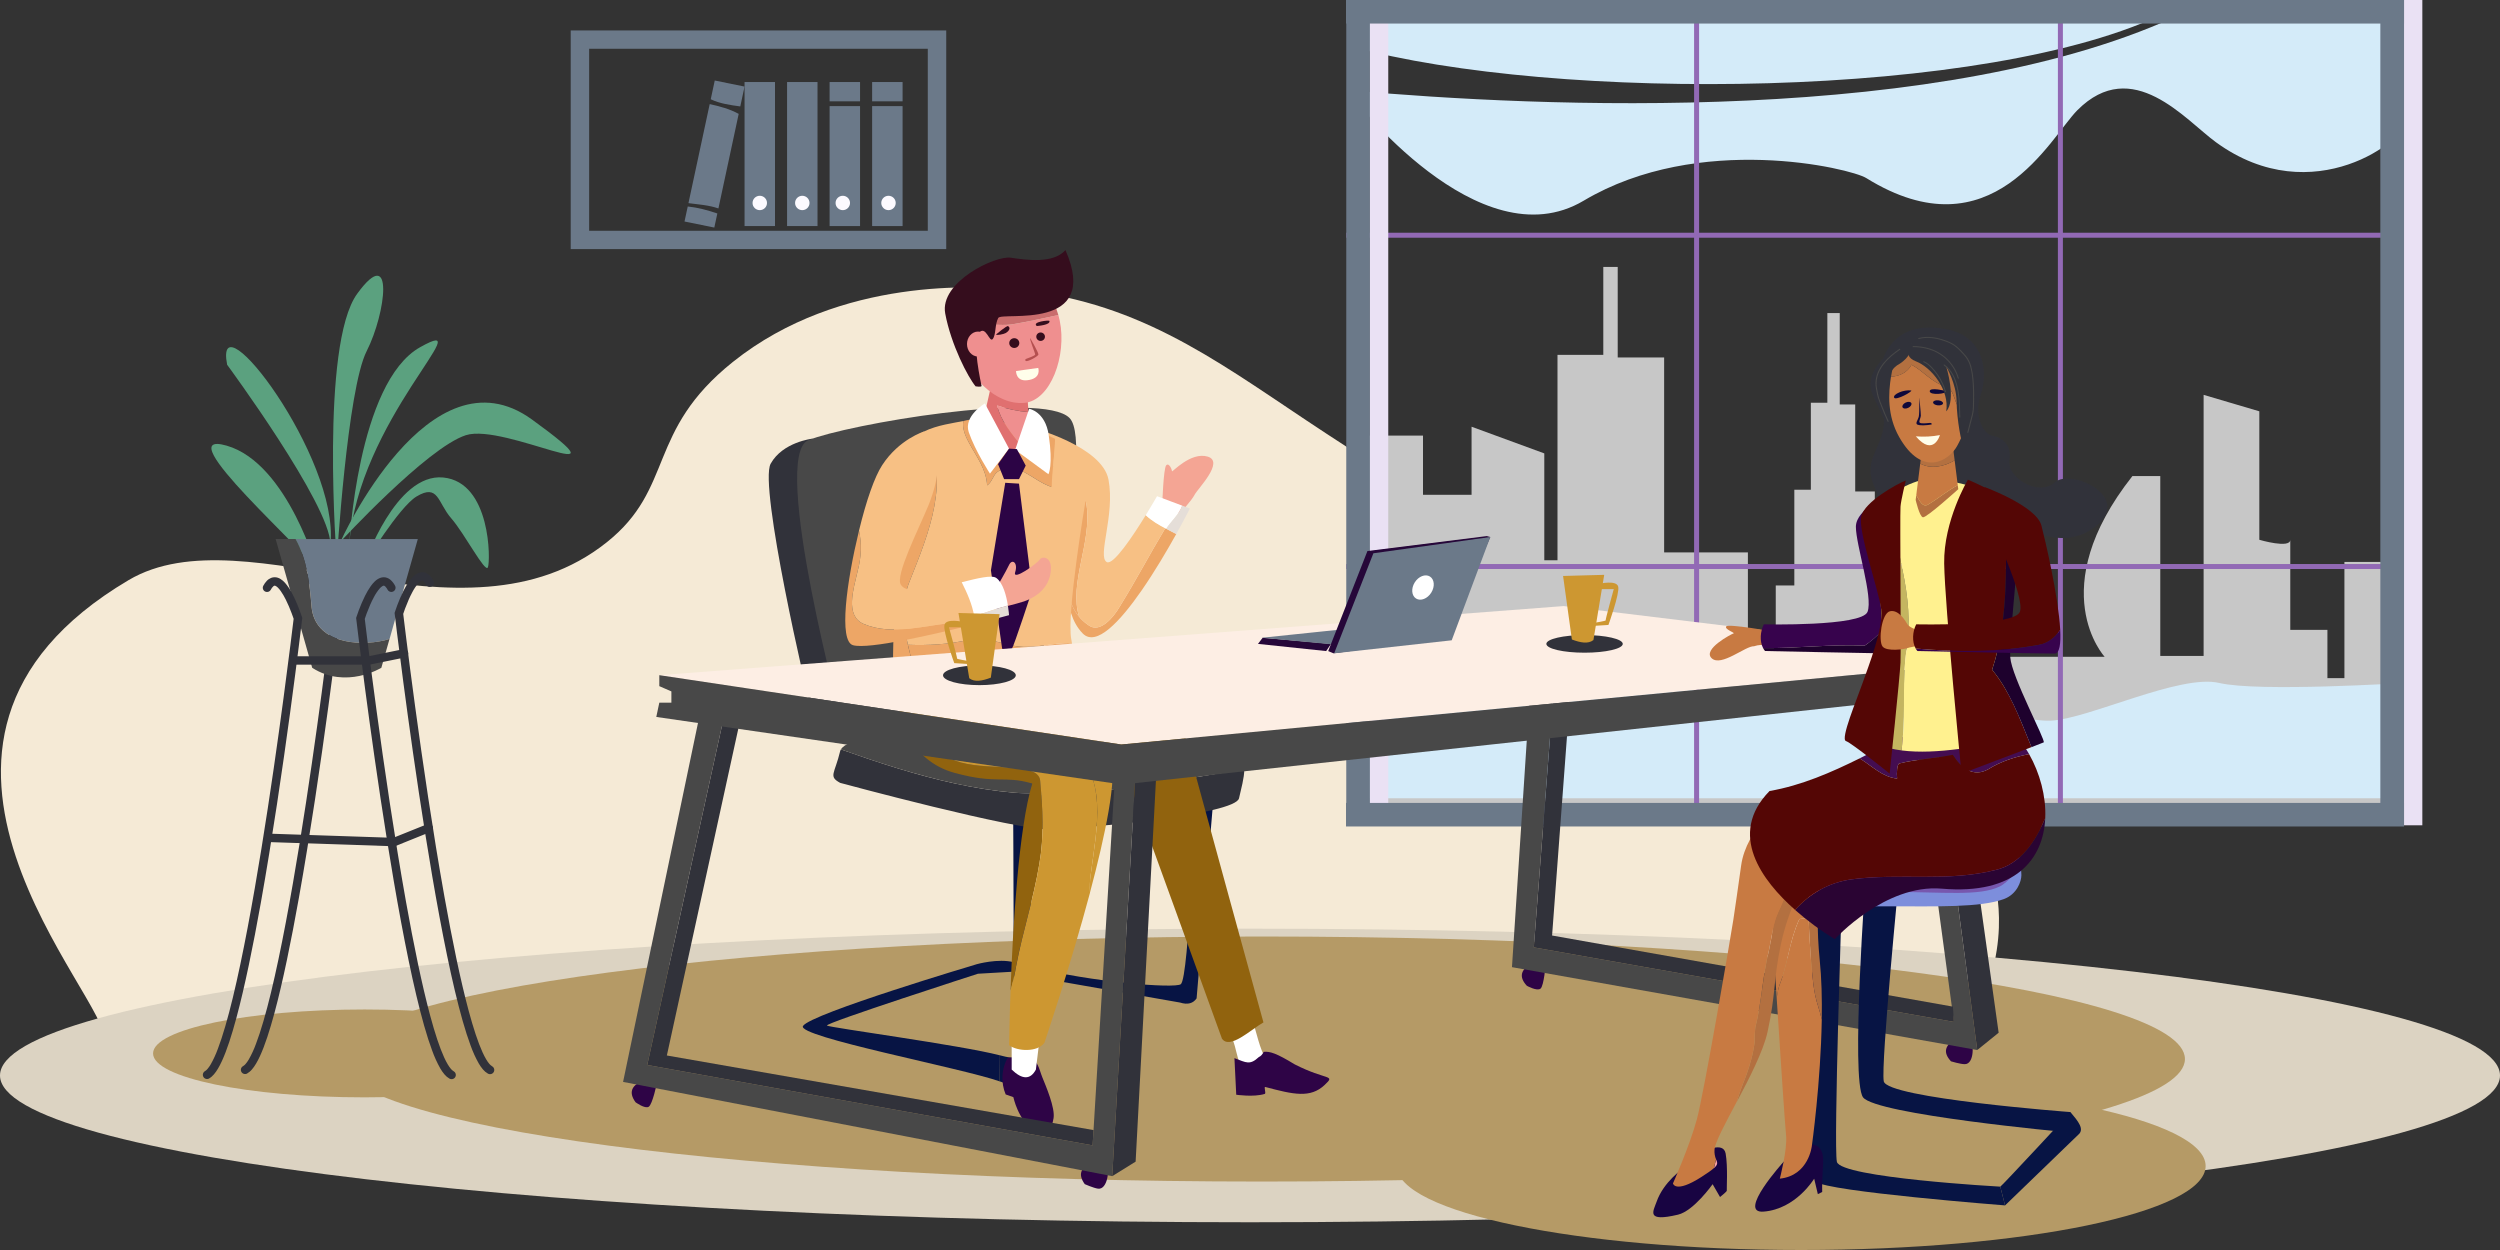 <svg width="476" height="238" viewBox="0 0 476 238" fill="none" xmlns="http://www.w3.org/2000/svg">
<rect x="0" y="0" width="476" height="238" fill="#333333" stroke="none"/>
<g clip-path="url(#clip0_947_2369)">
<path d="M257.304 8.863V2.243H412.701C378.863 19.097 295.8 19.454 257.304 8.863Z" fill="#D4EBF9"/>
<path d="M421.924 27.085C416.077 22.831 406.013 10.462 395.526 20.988C390.427 26.109 379.299 48.78 355.334 33.902C352.35 32.051 323.51 25.146 301.528 38.214C281.605 50.059 257.304 18.218 257.304 18.218V17.226C292.308 20.346 370.689 24.21 416.188 2.243H457.727V23.195C458.628 26.137 440.489 40.599 421.924 27.085Z" fill="#D4EBF9"/>
<path d="M24.475 110.46C47.008 97.123 88.13 125.04 115.493 103.278C128.547 92.898 122.98 82.137 139.556 68.9C160.137 52.471 186.832 54.604 192.388 55.048C215.836 56.928 230.851 68.123 248.705 80.022C332.214 135.648 378.354 140.263 380.533 173.047C380.82 177.376 380.44 183.681 377.046 191.516L19.942 198.361C21.365 190.263 -28.184 141.63 24.475 110.46Z" fill="#F5EAD6"/>
<path d="M257.304 137.821V82.938H270.939V94.206H280.187V81.248L294.034 86.328V106.673H296.546V67.562H305.268V50.826H308.012V68.059H316.852V105.176H332.799V124.729H338.104V111.474H341.64V93.245H344.786V76.676H347.928V59.609H350.286V77.008H353.232V93.578H356.965V111.142H360.305V125.061H400.733C400.733 125.061 388.921 112.312 406.013 90.641H411.316V124.896H419.568V75.18L430.175 78.314V102.775C430.175 102.775 436.069 104.515 436.069 102.775V119.926H443.141V129.122H446.378V106.996H457.723V152.983H257.304V137.821Z" fill="#C7C7C7"/>
<path d="M257.304 135.25C257.304 135.25 277.515 120.084 300.316 127.732C323.118 135.38 352.233 129.061 355.934 129.269C359.635 129.476 383.219 137.567 390.486 137.213C397.752 136.858 415.079 128.274 422.542 130.036C430.005 131.797 457.727 130.036 457.727 130.036V151.984H257.304V135.25Z" fill="#D4EBF9"/>
<path d="M454.339 44.312H256.329V45.26H454.339V44.312Z" fill="#9269B5"/>
<path d="M454.339 107.392H256.329V108.34H454.339V107.392Z" fill="#9269B5"/>
<path d="M323.508 0H322.555V156.116H323.508V0Z" fill="#9269B5"/>
<path d="M392.775 0H391.823V156.116H392.775V0Z" fill="#9269B5"/>
<path d="M260.837 0H256.329V157.136H260.837V0Z" fill="#6B7989"/>
<path d="M264.324 0H260.837V157.136H264.324V0Z" fill="#EAE1F4"/>
<path d="M461.213 0H457.726V157.136H461.213V0Z" fill="#EAE1F4"/>
<path d="M457.726 0H453.218V157.136H457.726V0Z" fill="#6B7989"/>
<path d="M457.726 157.361V152.876H256.28V157.361H457.726Z" fill="#6B7989"/>
<path d="M457.727 4.485V0L256.281 0V4.485L457.727 4.485Z" fill="#6B7989"/>
<path d="M238.001 232.719C369.445 232.719 476.001 220.205 476.001 204.769C476.001 189.332 369.445 176.818 238.001 176.818C106.557 176.818 0 189.332 0 204.769C0 220.205 106.557 232.719 238.001 232.719Z" fill="#DCD3C2"/>
<path d="M240.249 224.968C337.32 224.968 416.011 214.524 416.011 201.64C416.011 188.757 337.32 178.312 240.249 178.312C143.178 178.312 64.487 188.757 64.487 201.64C64.487 214.524 143.178 224.968 240.249 224.968Z" fill="#B59A66"/>
<path d="M342.954 238C385.48 238 419.953 230.841 419.953 222.009C419.953 213.178 385.48 206.018 342.954 206.018C300.429 206.018 265.956 213.178 265.956 222.009C265.956 230.841 300.429 238 342.954 238Z" fill="#B59A66"/>
<path d="M69.418 208.935C91.661 208.935 109.693 205.19 109.693 200.571C109.693 195.951 91.661 192.206 69.418 192.206C47.176 192.206 29.144 195.951 29.144 200.571C29.144 205.19 47.176 208.935 69.418 208.935Z" fill="#B59A66"/>
<path d="M157.455 195.265C156.998 194.81 186.2 185.4 186.2 185.4L193.021 185.003C193.021 184.413 193.021 183.813 193.021 183.21C190.052 182.434 185.978 183.583 185.978 183.583C185.978 183.583 154.335 192.994 152.888 195.351C151.633 197.388 183.011 203.326 190.332 205.89C190.332 204.239 190.359 202.585 190.379 200.936C182.985 199 157.834 195.642 157.455 195.265Z" fill="#071444"/>
<path d="M231.041 151.99H227.496C227.496 151.99 226.423 186.18 224.822 187.394C223.699 188.245 207.765 187.022 196.415 184.088L196.426 185.921L224.669 190.884C226.155 191.359 227.177 191.036 227.833 190.091L231.041 151.99Z" fill="#071444"/>
<path d="M196.536 205.743L196.426 185.92L196.415 184.088L196.232 151.117H192.891C192.891 151.117 192.993 168.816 193.014 183.205C193.014 183.809 193.014 184.408 193.014 184.998C193.022 193.825 192.996 200.996 192.881 201.343C192.832 201.499 191.889 201.324 190.356 200.925C190.336 202.577 190.314 204.231 190.31 205.879C191.439 206.276 192.099 206.501 192.099 206.501C193.89 208.648 197.491 206.398 196.536 205.743Z" fill="#071444"/>
<path d="M204.343 151.011C189.224 152.214 174.391 147.748 160.11 142.681C160.044 142.788 159.995 142.905 159.964 143.026C158.934 147.351 157.676 147.806 159.964 149.058C159.964 149.058 193.586 158.163 200.111 157.934C206.636 157.706 235.226 155.138 235.912 151.984C236.293 150.236 236.918 148.13 236.914 146.463C226.075 148.241 215.278 150.174 204.343 151.011Z" fill="#31323A"/>
<path d="M204.343 151.011C215.278 150.174 226.075 148.235 236.914 146.468C236.914 145.127 236.5 144.07 235.226 143.714C232.036 142.824 198.461 138.252 193.51 138.252C188.694 138.252 162.485 138.683 160.11 142.687C174.391 147.748 189.224 152.216 204.343 151.011Z" fill="#484848"/>
<path d="M154.684 83.52C154.684 83.52 149.026 84.154 146.733 88.292C144.441 92.429 153.673 132.372 154.435 134.8C155.196 137.227 159.673 138.67 161.668 138.252C163.662 137.834 154.684 83.52 154.684 83.52Z" fill="#31323A"/>
<path d="M160.477 138.252C160.477 138.252 146.581 86.817 153.902 83.816C161.223 80.814 198.434 74.407 203.619 79.566C208.804 84.726 196.694 131.457 196.694 131.457C196.694 131.457 164.88 141.893 160.477 138.252Z" fill="#484848"/>
<path d="M236.213 202.91C237.874 203.021 239.567 202.778 241.199 201.967C239.691 199.51 239.369 196.746 238.366 194.046L235.542 196.047C234.745 196.611 234.273 196.785 234.645 197.766C235.468 199.948 235.345 200.751 236.213 202.91Z" fill="white"/>
<path d="M246.499 202.649C243.072 200.56 241.841 200.156 240.619 200.269C240.366 200.743 240.071 201.112 239.688 201.258C237.961 202.857 237.319 202.331 235.037 201.466L235.38 208.437C235.38 208.437 238.702 208.933 240.793 208.286C241.144 208.178 240.557 206.869 240.926 206.964C246.296 208.398 249.508 209.139 252.221 206.567C254.356 204.543 252.656 205.791 246.499 202.649Z" fill="#2E0446"/>
<path d="M191.879 201.395C190.647 203.452 190.55 206.188 191.481 208.38L192.942 208.894C192.942 208.894 193.903 213.398 196.701 214.953C199.498 216.508 200.267 214.871 200.597 212.906C200.927 210.941 199.115 206.743 198.457 205.115C197.8 203.488 197.645 201.688 195.746 201.442C194.462 201.298 193.167 201.282 191.879 201.395Z" fill="#2E0446"/>
<path d="M192.625 196.882V203.65C194.654 205.601 196.19 205.601 197.234 203.65L197.974 197.522L192.625 196.882Z" fill="white"/>
<path d="M221.287 96.222C221.287 96.222 221.507 89.126 222.055 88.58C222.602 88.034 223.153 89.454 223.153 89.726C223.153 89.999 226.719 85.959 229.957 86.942C233.194 87.924 228.014 93.091 227.465 94.183C226.916 95.275 224.634 97.753 224.634 97.753L221.287 96.222Z" fill="#F4A594"/>
<path d="M207.356 119.113C204.831 117.466 203.652 114.882 203.196 112.003C203.304 115.228 204.024 118.428 206.145 120.605C208.706 123.237 213.255 118.358 217.409 112.356C219.907 108.746 222.261 104.727 223.957 101.68C223.262 101.305 222.56 100.951 221.869 100.584C218.896 105.535 216.379 110.352 213.194 115.502C211.931 117.706 209.408 120.525 207.356 119.113Z" fill="#EDA666"/>
<path d="M206.883 96.191C206.302 92.007 202.26 89.283 198.548 87.894L199.966 92.454C199.966 92.454 200.448 93.233 201.086 94.316C202.23 96.257 203.877 99.176 204.169 100.371C204.451 101.52 203.024 106.795 203.196 112.007C203.518 114.043 204.208 115.93 205.474 117.444C203.449 111.101 207.929 103.216 206.883 96.191Z" fill="#EDA666"/>
<path d="M218.151 98.092C215.721 102.04 211.947 107.718 210.726 107.016C208.875 105.951 212.335 98.077 211.06 91.326C209.864 84.98 196.54 81.437 196.54 81.437L198.548 87.894C202.259 89.283 206.302 92.007 206.883 96.191C207.929 103.216 203.449 111.101 205.474 117.44C206.014 118.087 206.649 118.651 207.356 119.113C209.408 120.525 211.931 117.699 213.194 115.502C216.383 110.352 218.896 105.535 221.869 100.584C220.532 99.876 219.244 99.122 218.151 98.092Z" fill="#F7C084"/>
<path d="M220.3 94.476C220.3 94.476 219.404 96.053 218.151 98.092C219.291 99.167 220.645 99.943 222.04 100.674C223.019 99.189 224.483 97.981 225.097 96.275L220.3 94.476Z" fill="white"/>
<path d="M226.555 96.823L225.093 96.275C224.48 97.981 223.016 99.184 222.036 100.674C222.672 101.01 223.316 101.335 223.953 101.681C225.546 98.823 226.555 96.823 226.555 96.823Z" fill="#E5DED8"/>
<path d="M200.104 128.075C200.104 128.075 224.521 135.335 225.647 140.275C228.28 149.994 240.56 194.668 240.56 194.668C238.148 196.03 234.143 199.928 232.654 197.748C232.654 197.748 215.295 149.77 214.669 148.286C213.113 145.203 197.925 145.509 196.143 145.182C195.238 145.012 179.265 132.397 179.782 128.073C180.281 123.881 197.204 127.973 200.104 128.075Z" fill="#91630E"/>
<path d="M197.889 164.486C198.835 159.147 198.52 153.966 198.046 148.629C197.889 147.215 196.468 146.744 194.889 146.43C188.736 145.488 181.478 146.902 177.215 141.564C174.658 138.454 172.102 134.835 172.768 130.708C172.021 131.167 171.481 131.75 171.288 132.488C170.267 136.393 173.486 144.901 181.718 147.146C189.951 149.392 191.034 147.583 196.552 149.179C193.938 157.61 192.84 176.709 192.398 188.659C192.81 187.116 193.208 185.582 193.461 183.953C194.733 177.206 196.783 171.236 197.889 164.486Z" fill="#91630E"/>
<path d="M207.671 166.526C208.776 157.891 211.3 147.222 203.095 141.72C198.835 139.052 194.574 137.168 190.156 135.126C186.435 133.5 180.346 133.126 178.86 129.151C176.751 129.335 174.316 129.758 172.771 130.709C172.106 134.835 174.661 138.454 177.217 141.564C181.478 146.902 188.736 145.488 194.892 146.43C196.471 146.744 197.891 147.215 198.048 148.629C198.523 153.966 198.838 159.147 197.891 164.486C196.786 171.229 194.735 177.202 193.473 183.953C193.214 185.582 192.815 187.116 192.41 188.659C192.182 194.764 192.128 199.004 192.128 199.004C193.723 200.214 197.576 200.374 198.863 198.532C198.863 198.532 203.753 184.15 207.537 169.972C207.465 168.822 207.51 167.667 207.671 166.526Z" fill="#CD9731"/>
<path d="M211.547 144.161C208.749 134.711 183.013 129.031 183.013 129.031C181.627 128.991 180.241 129.031 178.86 129.151C180.346 133.126 186.435 133.5 190.156 135.126C194.574 137.168 198.835 139.052 203.095 141.72C211.3 147.215 208.777 157.891 207.671 166.526C207.507 167.664 207.459 168.816 207.527 169.964C210.456 158.992 212.723 148.135 211.547 144.161Z" fill="#CD9731"/>
<path d="M173.272 110.477C176.804 101.618 181.231 90.97 175.94 82.158C174.54 82.841 173.33 83.787 172.65 85.142C172.178 86.084 171.825 87.992 171.559 90.431C170.658 98.646 170.734 112.864 170.476 116.205C170.142 120.535 169.43 129.329 171.14 131.569C172.104 132.832 173.414 132.619 175.245 131.781C173.451 124.571 170.407 117.381 173.272 110.477Z" fill="#EDA666"/>
<path d="M184.476 84.254C185.895 86.923 187.789 89.278 187.947 92.418C188.893 91.79 189.051 90.534 189.841 89.906C191.26 88.807 193.312 88.965 195.047 89.906C196.783 90.847 198.362 92.104 200.256 92.732C200.256 89.799 200.858 86.626 200.887 83.557C194.501 80.251 185.453 79.628 184.063 80.012C183.878 80.063 183.664 80.112 183.43 80.161C183.12 81.531 183.886 83.202 184.476 84.254Z" fill="#EDA666"/>
<path d="M193.47 123.037C190.472 122.566 187.631 121.153 184.633 121.781C180.646 122.706 176.747 122.915 172.863 122.767C173.527 125.754 174.493 128.762 175.241 131.774C175.906 131.469 176.645 131.08 177.458 130.649C178.37 130.166 179.377 129.631 180.496 129.099C185.358 126.789 195.106 132.205 199.721 130.332C203.999 128.594 204.56 125.588 204.097 122.476C200.523 122.277 197.111 123.574 193.47 123.037Z" fill="#EDA666"/>
<path d="M200.887 83.561C200.858 86.63 200.256 89.803 200.256 92.736C198.362 92.108 196.783 90.852 195.048 89.91C193.312 88.969 191.26 88.811 189.841 89.91C189.051 90.538 188.893 91.794 187.947 92.422C187.789 89.282 185.895 86.927 184.476 84.258C183.886 83.2 183.121 81.531 183.43 80.159C181.623 80.537 178.469 80.916 175.94 82.151C181.231 90.964 176.804 101.609 173.272 110.471C171.604 114.488 171.943 118.602 172.863 122.767C176.747 122.915 180.651 122.713 184.633 121.781C187.631 121.153 190.472 122.566 193.47 123.037C197.111 123.574 200.523 122.277 204.101 122.476C204.066 122.232 204.023 121.987 203.976 121.741C203.026 116.857 206.654 95.561 206.654 95.561C208.739 89.741 205.515 85.95 200.887 83.561Z" fill="#F7C084"/>
<path d="M194.533 85.011C195.934 84.173 196.14 82.562 196.14 82.562L195.833 78.463C193.787 78.309 191.772 77.882 189.841 77.194C190.564 80.217 192.616 82.581 194.533 85.011Z" fill="#EF8F8F"/>
<path d="M190.21 66.722L186.657 82.535C186.657 82.535 189.021 85.385 192.387 85.5C193.308 85.532 194.006 85.325 194.533 85.008C192.616 82.578 190.564 80.214 189.841 77.19C191.772 77.878 193.787 78.305 195.833 78.46L195.168 69.586L190.21 66.722Z" fill="#E07070"/>
<path d="M191.398 91.922L194.016 92.086L196.541 112.352C196.541 112.352 193.033 123.071 192.663 123.525C192.294 123.978 190.811 123.525 190.811 123.525L188.671 108.584L191.398 91.922Z" fill="#2C0445"/>
<path d="M189.85 111.671C189.85 111.671 191.532 108.832 192.119 107.572C192.705 106.312 193.875 107.136 193.289 108.938C192.703 110.74 197.531 107.246 197.97 106.536C198.408 105.826 200.604 105.935 200 109.265C199.397 112.594 196.428 114.014 194.977 114.506C193.526 114.998 189.85 115.871 189.85 115.871L187.93 113.906L189.85 111.671Z" fill="#F4A594"/>
<path d="M182.266 118.485C176.27 118.955 169.959 121.153 164.436 118.798C160.807 117.228 162.542 112.047 163.33 108.593C163.995 106.09 164.097 103.477 163.555 101.031C161.175 110.825 159.664 122.072 162.417 122.848C165.377 123.682 177.819 120.8 185.631 118.828C185.62 118.362 185.577 117.898 185.505 117.437C184.536 118.043 183.455 118.485 182.266 118.485Z" fill="#EDA666"/>
<path d="M163.33 108.593C162.542 112.047 160.805 117.228 164.436 118.798C169.959 121.153 176.263 118.955 182.266 118.485C183.462 118.485 184.536 118.043 185.505 117.437C185.159 115.19 184.157 112.925 183.113 110.854C178.461 112.03 172.909 113.499 171.519 111.323C170.409 109.59 174.804 100.996 176.819 96.118C181.231 85.011 175.939 82.153 175.939 82.153C175.939 82.153 171.163 83.628 167.958 88.583C166.526 90.793 164.971 95.194 163.554 101.026C164.097 103.477 163.993 106.09 163.33 108.593Z" fill="#F7C084"/>
<path d="M189.685 110.037C188.849 109.437 186.177 110.085 183.114 110.858C184.138 112.892 185.124 115.11 185.487 117.32C187.635 116.659 189.74 115.865 191.902 115.281C191.622 113.508 191.001 110.978 189.685 110.037Z" fill="white"/>
<path d="M185.487 117.316C185.57 117.816 185.618 118.321 185.631 118.828C189.419 117.872 192.119 117.129 192.119 117.129C192.119 117.129 192.072 116.336 191.902 115.278C189.744 115.864 187.635 116.648 185.487 117.316Z" fill="#E5DED8"/>
<path d="M195.954 77.828C195.954 77.828 199.004 78.331 199.668 82.799C200.547 88.682 199.62 90.294 199.62 90.294L193.289 85.645L195.954 77.828Z" fill="white"/>
<path d="M187.518 76.816L192.119 85.418L188.489 90.178C188.489 90.178 185.676 85.855 184.447 82.275C183.43 79.217 187.518 76.816 187.518 76.816Z" fill="white"/>
<path d="M186.843 61.807C185.204 62.04 183.567 62.619 182.379 63.735C182.43 64.157 182.5 64.582 182.588 65.007C183.966 71.663 189.622 77.159 195.013 76.713C200.043 76.298 203.156 67.731 201.778 61.075C201.701 60.703 201.611 60.34 201.513 59.983C198.824 60.525 196.185 61.173 193.315 61.65C191.103 62.121 189.051 61.65 186.843 61.807Z" fill="#EF8F8F"/>
<path d="M189.688 50.988C184.728 52.003 181.625 57.568 182.379 63.735C183.567 62.619 185.204 62.04 186.843 61.807C189.051 61.65 191.103 62.121 193.312 61.65C196.182 61.174 198.822 60.525 201.51 59.983C199.801 53.932 194.693 49.962 189.688 50.988Z" fill="#C96D6D"/>
<path d="M185.756 73.562C185.756 73.562 186.952 73.757 186.887 73.459C186.821 73.162 185.006 65.044 186.355 63.41C187.704 61.776 188.379 65.354 189.022 64.539C189.665 63.725 189.39 61.796 190.065 60.54C190.74 59.283 209.724 63.278 202.863 47.612C200.541 50.257 195.421 49.51 192.447 49.067C189.473 48.624 178.857 53.713 179.97 59.693C181.082 65.674 184.332 71.868 185.756 73.562Z" fill="#350D1D"/>
<path d="M186.217 67.882C187.377 67.882 188.318 66.819 188.318 65.507C188.318 64.196 187.377 63.132 186.217 63.132C185.056 63.132 184.116 64.196 184.116 65.507C184.116 66.819 185.056 67.882 186.217 67.882Z" fill="#EF8F8F"/>
<path d="M193.608 85.507L195.295 88.649L194.016 91.228H191.18L190.028 88.367L192.117 85.42L193.608 85.507Z" fill="#2C0445"/>
<path d="M193.453 70.643L197.679 70.053C197.679 70.053 198.402 72.113 195.534 72.405C193.409 72.618 193.453 70.643 193.453 70.643Z" fill="#FFFEEA"/>
<path d="M193.118 66.254C193.647 66.254 194.076 65.837 194.076 65.322C194.076 64.807 193.647 64.39 193.118 64.39C192.589 64.39 192.16 64.807 192.16 65.322C192.16 65.837 192.589 66.254 193.118 66.254Z" fill="#350D1D"/>
<path d="M198.133 64.911C198.589 64.911 198.958 64.551 198.958 64.107C198.958 63.663 198.589 63.303 198.133 63.303C197.677 63.303 197.308 63.663 197.308 64.107C197.308 64.551 197.677 64.911 198.133 64.911Z" fill="#350D1D"/>
<path d="M189.655 63.676C189.655 63.676 191.705 61.933 191.947 62.096C192.593 62.528 191.894 63.177 191.506 63.405C191.118 63.632 189.68 63.922 189.655 63.676Z" fill="#350D1D"/>
<path d="M197.409 62.076C197.409 62.076 200.128 61.893 199.801 61.084C199.74 60.935 196.372 61.267 197.409 62.076Z" fill="#350D1D"/>
<path d="M196.162 64.388C196.162 64.388 197.788 67.19 197.715 67.516C197.642 67.841 195.683 68.925 195.346 68.731C195.01 68.536 195.299 68.353 195.479 68.285C195.66 68.218 197.066 67.743 197.095 67.504C197.125 67.264 195.954 64.509 196.162 64.388Z" fill="#B55050"/>
<path d="M122.157 205.861C120.296 206.726 119.641 207.977 121.006 209.865C121.006 209.865 122.802 211.187 123.521 210.723C124.24 210.259 125.067 206.254 125.067 206.254L122.157 205.861Z" fill="#2E0446"/>
<path d="M207.691 221.459C205.83 222.324 205.175 223.575 206.541 225.463C206.541 225.463 208.208 226.201 209.056 226.321C210.944 226.585 211.343 222.316 210.601 221.852L207.691 221.459Z" fill="#2E0446"/>
<path d="M133.548 134.534L118.635 205.995L211.768 223.94L216.224 147.006L212.377 146.448L208.031 218.077L123.234 202.776L138.021 135.656L133.548 134.534Z" fill="#484848"/>
<path d="M220.199 146.575L216.224 221.175L211.768 223.94L216.224 147.006L220.199 146.575Z" fill="#31323A"/>
<path d="M138.021 135.656H141.248L126.971 200.965L208.208 215.168L208.031 218.077L123.234 202.776L138.021 135.656Z" fill="#31323A"/>
<path d="M291.354 183.578C289.626 184.667 289.123 185.985 290.715 187.694C290.715 187.694 292.663 188.783 293.318 188.233C293.973 187.683 294.291 183.605 294.291 183.605L291.354 183.578Z" fill="#2E0446"/>
<path d="M372.112 197.965C370.378 199.053 369.881 200.373 371.473 202.079C371.473 202.079 373.219 202.608 374.076 202.619C375.983 202.651 375.842 198.363 375.049 197.991L372.112 197.965Z" fill="#2E0446"/>
<path d="M292.042 120.426L287.878 184.147L376.468 199.925L366.98 128.574L363.094 128.498L372.026 194.572L292.037 180.384L296.622 120.985L292.042 120.426Z" fill="#484848"/>
<path d="M370.871 127.654L380.543 196.631L376.468 199.926L366.98 128.574L370.871 127.654Z" fill="#31323A"/>
<path d="M296.622 120.985L299.823 120.586L295.517 178.123L371.837 191.664L372.026 194.572L292.037 180.384L296.622 120.985Z" fill="#31323A"/>
<path d="M125.533 128.552L213.493 141.752L382.512 125.692L297.714 115.396L125.533 128.552Z" fill="#FDEEE4"/>
<path d="M125.533 128.552V130.642L127.832 131.645V133.789H125.533L124.958 136.506L213.636 149.376L382.512 131.072V129.356H381.003L380.785 127.304L382.333 126.997L382.512 125.692L213.493 141.752L125.533 128.552Z" fill="#484848"/>
<path d="M47.041 204.403C47.399 204.196 47.718 203.928 47.98 203.609C48.529 202.975 49.022 202.115 49.519 201.035C50.45 199.012 51.357 196.209 52.269 192.824C53.864 186.902 55.434 179.205 56.904 170.981C61.313 146.308 64.782 116.882 64.783 116.874L64.803 116.704L64.751 116.538C64.751 116.529 64.605 116.079 64.353 115.405C64.165 114.899 63.919 114.267 63.626 113.599C63.405 113.099 63.159 112.577 62.891 112.073C62.517 111.337 62.056 110.648 61.519 110.02C61.268 109.735 60.978 109.487 60.657 109.283C60.493 109.183 60.319 109.102 60.136 109.043C59.944 108.98 59.743 108.948 59.541 108.947C59.316 108.948 59.094 108.989 58.884 109.069C58.562 109.196 58.274 109.394 58.039 109.647C57.777 109.929 57.553 110.244 57.375 110.584C57.273 110.772 57.251 110.992 57.312 111.196C57.373 111.4 57.514 111.571 57.702 111.672C57.891 111.773 58.111 111.795 58.316 111.734C58.522 111.673 58.694 111.533 58.795 111.346C58.92 111.086 59.095 110.852 59.309 110.658C59.353 110.621 59.403 110.591 59.456 110.568C59.482 110.558 59.511 110.553 59.539 110.553C59.585 110.553 59.63 110.563 59.672 110.58C59.856 110.662 60.022 110.78 60.16 110.925C60.363 111.129 60.547 111.35 60.71 111.587C61.072 112.108 61.394 112.656 61.672 113.226C62.087 114.069 62.459 114.933 62.786 115.814C62.919 116.177 63.029 116.484 63.102 116.697C63.139 116.804 63.167 116.889 63.186 116.946C63.195 116.973 63.202 116.994 63.207 117.009V117.025L63.986 116.78L63.189 116.686C63.189 116.686 63.179 116.767 63.161 116.923C62.872 119.348 60.379 140.021 57.048 160.567C55.383 170.838 53.505 181.08 51.599 188.976C50.644 192.922 49.679 196.284 48.739 198.747C48.368 199.771 47.911 200.762 47.373 201.711C47.195 202.018 46.989 202.31 46.758 202.581C46.625 202.742 46.465 202.879 46.286 202.988C46.192 203.038 46.109 203.106 46.042 203.187C45.974 203.269 45.924 203.364 45.894 203.465C45.863 203.566 45.853 203.673 45.864 203.778C45.875 203.883 45.906 203.986 45.957 204.079C46.008 204.172 46.077 204.254 46.159 204.32C46.242 204.387 46.337 204.436 46.439 204.466C46.541 204.496 46.648 204.505 46.754 204.494C46.86 204.482 46.962 204.45 47.056 204.399L47.041 204.403Z" fill="#31323A"/>
<path d="M60.531 108.904C60.674 109.274 54.936 88.228 43.146 84.849C31.356 81.469 59.335 105.822 60.531 108.904Z" fill="#5BA17F"/>
<path d="M64.823 103.139C64.823 103.139 81.708 65.663 101.29 79.878C120.871 94.094 96.094 80.475 88.701 82.86C81.308 85.245 64.823 103.139 64.823 103.139Z" fill="#5BA17F"/>
<path d="M69.42 107.313C69.42 107.313 75.314 90.017 84.405 90.918C93.496 91.818 93.397 106.821 92.898 108.014C92.398 109.206 88.502 101.653 85.904 98.67C83.306 95.687 83.496 92.01 79.3 94.536C75.986 96.526 69.42 107.313 69.42 107.313Z" fill="#5BA17F"/>
<path d="M43.244 69.445C43.244 69.445 62.811 95.999 62.912 103.596C64.624 87.135 40.646 55.826 43.244 69.445Z" fill="#5BA17F"/>
<path d="M64.119 106.816C64.119 106.816 60.921 65.663 68.015 55.921C75.109 46.179 73.51 59.599 69.813 66.856C66.116 74.112 64.119 106.816 64.119 106.816Z" fill="#5BA17F"/>
<path d="M66.474 104.033C66.474 104.033 68.023 72.793 80.01 66.097C91.997 59.401 68.023 80.077 66.474 104.033Z" fill="#5BA17F"/>
<path d="M56.278 102.632C58.475 106.517 58.96 111.177 59.335 115.614C60.024 122.331 68.015 123.151 73.251 121.92C73.557 121.844 73.865 121.752 74.175 121.655L79.554 102.632H56.278Z" fill="#6B7989"/>
<path d="M59.325 115.611C58.955 111.174 58.47 106.514 56.269 102.63H52.48L59.444 127.149C65.873 131.288 72.608 127.149 72.608 127.149L74.165 121.651C73.856 121.749 73.547 121.842 73.242 121.916C68.006 123.151 60.015 122.334 59.325 115.611Z" fill="#484848"/>
<path d="M93.661 202.989C93.474 202.875 93.308 202.73 93.17 202.561C92.787 202.123 92.337 201.371 91.881 200.371C91.02 198.492 90.118 195.743 89.223 192.41C87.651 186.566 86.082 178.901 84.616 170.7C82.418 158.404 80.451 144.893 79.034 134.472C78.326 129.257 77.756 124.819 77.363 121.671C77.165 120.1 77.013 118.856 76.91 118.005C76.858 117.579 76.818 117.251 76.793 117.03C76.767 116.809 76.753 116.696 76.753 116.694L75.955 116.788L76.725 117.03C76.74 116.986 76.886 116.532 77.124 115.878C77.307 115.389 77.545 114.788 77.82 114.16C78.027 113.693 78.256 113.214 78.499 112.765C78.807 112.161 79.185 111.596 79.626 111.08C79.769 110.916 79.934 110.773 80.118 110.654C80.171 110.622 80.228 110.595 80.288 110.575C80.32 110.564 80.354 110.559 80.389 110.558C80.417 110.558 80.446 110.563 80.472 110.574C80.569 110.617 80.655 110.681 80.725 110.761C80.887 110.939 81.024 111.137 81.133 111.351C81.238 111.532 81.41 111.664 81.611 111.721C81.813 111.778 82.029 111.754 82.214 111.655C82.398 111.556 82.537 111.389 82.6 111.191C82.663 110.992 82.646 110.776 82.552 110.59C82.326 110.142 82.014 109.743 81.633 109.415C81.456 109.271 81.258 109.156 81.045 109.074C80.836 108.994 80.613 108.953 80.389 108.953C80.15 108.955 79.914 108.999 79.691 109.085C79.299 109.243 78.944 109.48 78.648 109.78C78.376 110.049 78.128 110.342 77.908 110.654C77.497 111.243 77.132 111.862 76.817 112.505C76.376 113.399 75.981 114.314 75.635 115.248C75.35 116.009 75.185 116.53 75.181 116.54L75.129 116.704L75.149 116.875C75.149 116.875 77.591 137.593 80.98 158.831C82.674 169.451 84.605 180.199 86.593 188.581C87.587 192.77 88.593 196.363 89.603 199.073C90.02 200.241 90.533 201.372 91.138 202.455C91.373 202.866 91.645 203.255 91.95 203.617C92.213 203.936 92.532 204.204 92.891 204.41C92.984 204.466 93.088 204.502 93.196 204.516C93.303 204.53 93.413 204.523 93.517 204.494C93.622 204.466 93.72 204.416 93.805 204.349C93.89 204.282 93.96 204.198 94.012 204.104C94.064 204.009 94.096 203.904 94.106 203.797C94.117 203.689 94.105 203.581 94.072 203.478C94.039 203.375 93.986 203.28 93.915 203.198C93.844 203.116 93.758 203.049 93.661 203.001V202.989Z" fill="#31323A"/>
<path d="M39.79 205.352C40.15 205.147 40.469 204.878 40.731 204.559C41.279 203.925 41.773 203.066 42.269 201.986C43.199 199.961 44.108 197.159 45.018 193.773C46.613 187.852 48.185 180.154 49.655 171.931C54.064 147.259 57.533 117.833 57.533 117.825L57.554 117.653L57.501 117.489C57.501 117.48 57.355 117.03 57.102 116.356C56.915 115.849 56.668 115.217 56.375 114.55C56.155 114.049 55.909 113.528 55.639 113.022C55.265 112.287 54.805 111.598 54.268 110.97C54.017 110.685 53.727 110.436 53.405 110.234C53.242 110.133 53.067 110.052 52.884 109.993C52.692 109.934 52.492 109.904 52.291 109.905C52.067 109.905 51.845 109.946 51.635 110.026C51.314 110.154 51.025 110.351 50.79 110.604C50.527 110.886 50.304 111.201 50.125 111.542C50.028 111.729 50.009 111.946 50.072 112.147C50.134 112.348 50.273 112.517 50.46 112.617C50.646 112.717 50.864 112.739 51.068 112.68C51.271 112.622 51.443 112.486 51.546 112.302C51.672 112.043 51.846 111.81 52.059 111.616C52.103 111.579 52.152 111.548 52.205 111.526C52.232 111.516 52.26 111.51 52.289 111.51C52.334 111.511 52.38 111.52 52.422 111.538C52.605 111.62 52.771 111.737 52.909 111.883C53.112 112.087 53.296 112.308 53.46 112.544C53.822 113.065 54.143 113.613 54.42 114.183C54.836 115.026 55.208 115.89 55.534 116.771C55.667 117.135 55.779 117.44 55.852 117.654C55.889 117.761 55.917 117.846 55.935 117.903C55.945 117.931 55.952 117.952 55.955 117.966V117.982L56.725 117.74L55.927 117.646C55.927 117.646 55.918 117.727 55.9 117.883C55.61 120.308 53.118 140.981 49.786 161.526C48.12 171.798 46.244 182.04 44.338 189.935C43.382 193.882 42.418 197.244 41.478 199.706C41.106 200.73 40.649 201.722 40.111 202.67C39.932 202.978 39.726 203.269 39.495 203.54C39.362 203.702 39.203 203.839 39.024 203.948C38.842 204.053 38.708 204.224 38.651 204.425C38.594 204.627 38.619 204.842 38.719 205.026C38.82 205.21 38.988 205.347 39.189 205.409C39.39 205.471 39.607 205.452 39.794 205.357L39.79 205.352Z" fill="#31323A"/>
<path d="M86.341 203.942C86.154 203.828 85.989 203.684 85.852 203.514C85.468 203.076 85.017 202.324 84.561 201.323C83.7 199.446 82.798 196.695 81.904 193.363C80.332 187.519 78.761 179.85 77.295 171.652C75.097 159.356 73.13 145.845 71.714 135.424C71.005 130.209 70.435 125.763 70.042 122.623C69.844 121.052 69.692 119.808 69.589 118.957C69.537 118.531 69.497 118.203 69.472 117.982C69.446 117.761 69.432 117.646 69.432 117.646L68.635 117.74L69.404 117.982C69.418 117.939 69.565 117.484 69.803 116.83C69.986 116.341 70.224 115.74 70.499 115.112C70.706 114.646 70.935 114.168 71.178 113.718C71.487 113.114 71.865 112.548 72.306 112.032C72.449 111.868 72.615 111.726 72.798 111.608C72.851 111.575 72.908 111.549 72.967 111.528C72.999 111.518 73.033 111.512 73.068 111.511C73.096 111.511 73.125 111.517 73.151 111.527C73.248 111.571 73.334 111.635 73.404 111.715C73.566 111.892 73.703 112.091 73.812 112.305C73.917 112.485 74.089 112.618 74.29 112.674C74.492 112.731 74.708 112.707 74.893 112.608C75.077 112.509 75.216 112.343 75.279 112.144C75.342 111.945 75.325 111.729 75.231 111.543C75.005 111.096 74.693 110.697 74.313 110.369C74.136 110.225 73.937 110.11 73.724 110.028C73.515 109.948 73.292 109.907 73.068 109.906C72.829 109.908 72.593 109.953 72.37 110.038C71.978 110.197 71.623 110.433 71.327 110.734C71.055 111.003 70.807 111.295 70.587 111.608C70.176 112.196 69.811 112.815 69.496 113.459C69.055 114.352 68.66 115.267 68.314 116.2C68.028 116.961 67.864 117.484 67.86 117.493L67.808 117.657L67.828 117.829C67.828 117.829 70.27 138.547 73.659 159.784C75.353 170.404 77.284 181.153 79.272 189.534C80.266 193.723 81.266 197.317 82.282 200.025C82.698 201.193 83.212 202.325 83.817 203.408C84.052 203.819 84.324 204.208 84.629 204.569C84.892 204.888 85.211 205.157 85.57 205.363C85.663 205.418 85.767 205.454 85.875 205.468C85.982 205.482 86.092 205.475 86.196 205.446C86.301 205.418 86.399 205.368 86.484 205.301C86.569 205.234 86.639 205.151 86.691 205.056C86.743 204.961 86.775 204.856 86.785 204.749C86.796 204.641 86.784 204.533 86.751 204.43C86.718 204.327 86.665 204.232 86.594 204.15C86.523 204.068 86.437 204.001 86.34 203.953L86.341 203.942Z" fill="#31323A"/>
<path d="M56.044 126.553H70.365L77.062 125.19C77.168 125.171 77.27 125.131 77.36 125.073C77.451 125.015 77.528 124.939 77.589 124.85C77.65 124.762 77.692 124.662 77.713 124.557C77.734 124.452 77.734 124.344 77.712 124.239C77.691 124.134 77.648 124.034 77.587 123.946C77.526 123.857 77.448 123.782 77.358 123.724C77.267 123.666 77.165 123.627 77.059 123.608C76.953 123.59 76.844 123.593 76.74 123.617L70.201 124.948H56.044C55.83 124.948 55.625 125.032 55.474 125.183C55.323 125.333 55.238 125.537 55.238 125.75C55.238 125.963 55.323 126.167 55.474 126.318C55.625 126.468 55.83 126.553 56.044 126.553Z" fill="#31323A"/>
<path d="M51.517 160.342L75.171 161.135L81.917 158.421C82.018 158.384 82.111 158.326 82.189 158.253C82.267 158.179 82.33 158.091 82.374 157.992C82.417 157.894 82.44 157.788 82.442 157.681C82.444 157.574 82.424 157.467 82.383 157.368C82.343 157.268 82.283 157.178 82.207 157.102C82.13 157.026 82.04 156.966 81.94 156.926C81.84 156.885 81.733 156.865 81.625 156.866C81.517 156.868 81.411 156.89 81.312 156.933L74.883 159.518L51.571 158.738C51.464 158.732 51.356 158.748 51.255 158.783C51.154 158.819 51.061 158.875 50.981 158.947C50.902 159.019 50.838 159.107 50.793 159.204C50.748 159.301 50.723 159.406 50.719 159.513C50.716 159.62 50.734 159.727 50.772 159.827C50.811 159.926 50.869 160.018 50.943 160.095C51.018 160.172 51.107 160.234 51.206 160.276C51.304 160.319 51.41 160.341 51.518 160.342H51.517Z" fill="#31323A"/>
<path d="M345.358 171.016C345.358 171.016 343.73 223.153 345.81 225.013C347.89 226.874 381.76 229.509 381.76 229.509L380.858 225.939C380.858 225.939 350.391 224.253 349.742 221.203C349.094 218.152 350.701 171.016 350.701 171.016H345.358Z" fill="#071444"/>
<path d="M355.257 166.518C355.257 166.518 352.348 205.63 354.718 208.921C357.087 212.212 393.45 215.571 393.45 215.571L394.205 211.737C394.205 211.737 359.235 209.115 358.665 205.87C358.095 202.626 361.616 166.78 361.616 166.78L355.257 166.518Z" fill="#071444"/>
<path d="M380.858 225.939C381.311 225.652 394.205 211.737 394.205 211.737C395.703 213.505 396.965 215.042 395.678 216.073L381.76 229.514L380.858 225.939Z" fill="#071444"/>
<path d="M384.871 166.641C384.871 167.813 384.04 170.26 381.549 171.18C377.084 172.827 368.641 172.561 359.732 172.561C352.962 172.561 342.98 172.825 337.914 171.006C336.027 170.33 334.591 166.935 334.591 166.642C334.591 166.114 335.043 164.285 335.605 163.793C338.488 161.272 348.113 160.723 359.731 160.723C372.194 160.723 382.548 161.102 384.535 163.904C384.762 164.223 384.871 166.307 384.871 166.641Z" fill="#7D8EDC"/>
<path d="M384.871 164.236C384.871 165.088 382.258 168.071 380.751 168.787C376.806 170.682 370.07 169.823 360.21 169.823C352.722 169.823 345.655 169.981 341.134 168.787C337.433 167.81 335.552 165.624 335.552 164.236C335.552 161.15 346.592 158.648 360.208 158.648C373.824 158.648 384.871 161.15 384.871 164.236Z" fill="#7757AE"/>
<path d="M343.891 218.025C343.891 218.025 347.386 216.92 347.126 221.422C346.865 225.924 346.946 226.956 346.946 226.956L346.116 227.362L345.418 224.421C345.418 224.421 341.963 230.208 335.786 230.692C330.638 231.096 339.588 221.217 339.588 221.217L343.891 218.025Z" fill="#180442"/>
<path d="M324.275 219.344C324.275 219.344 328.121 217.154 328.566 219.649C329.011 222.144 328.73 226.562 328.779 226.708C328.828 226.855 327.494 227.912 327.494 227.912L326.084 225.467C326.084 225.467 322.496 230.56 319.495 231.271C313.286 232.743 314.784 230.628 315.409 228.832C316.738 225.011 320.421 222.521 320.421 222.521L324.275 219.344Z" fill="#180442"/>
<path d="M344.82 182.923C345.095 185.803 345.233 188.819 346.197 191.697C346.463 192.507 346.674 193.324 346.861 194.146C346.928 190.186 346.835 186.213 346.463 182.657C346.196 179.983 346.072 177.297 346.092 174.61C345.515 174.646 344.939 174.693 344.364 174.75C344.441 177.47 344.625 180.203 344.82 182.923Z" fill="#B37040"/>
<path d="M346.845 156.153C344.604 162.103 344.188 168.4 344.366 174.75C344.942 174.692 345.518 174.645 346.093 174.61C346.144 164.551 347.942 156.321 347.942 156.321L346.845 156.153Z" fill="#EF8F8F"/>
<path d="M338.758 187.721C338.508 188.466 338.457 189.259 338.277 189.984C339.074 202.368 339.838 213.805 340.073 216.218C340.331 218.881 338.877 224.416 338.877 224.416C344.441 223.826 344.984 218.118 344.984 218.118C344.984 218.118 346.663 206.176 346.865 194.141C346.679 193.318 346.467 192.501 346.201 191.692C345.237 188.814 345.099 185.798 344.824 182.918C344.629 180.198 344.445 177.466 344.37 174.745C343.786 174.805 343.203 174.877 342.619 174.967C340.686 179.085 340.411 183.609 338.758 187.721Z" fill="#C87A42"/>
<path d="M346.845 156.153L336.028 154.498C336.028 154.498 337.188 173.12 338.277 189.984C338.457 189.259 338.508 188.466 338.758 187.721C340.411 183.609 340.686 179.085 342.611 174.973C343.195 174.883 343.778 174.81 344.362 174.75C344.189 168.4 344.604 162.109 346.845 156.153Z" fill="#C87A42"/>
<path d="M326.758 220.77C326.609 221.309 326.449 221.852 326.342 222.417C327.152 221.692 326.994 221.368 326.758 220.77Z" fill="#F9A2A2"/>
<path d="M348.986 155.012C346.678 158.597 343.623 161.756 341.926 165.65C340.686 168.254 339.859 170.997 338.619 173.601C337.516 175.931 337.38 178.4 336.828 180.874C335.588 185.81 335.45 190.744 334.21 195.683C334.097 196.638 334.053 197.6 334.077 198.561C333.664 201.577 332.699 204.319 331.597 207.062C331.261 207.987 330.962 208.903 330.675 209.825C333.061 205.323 335.725 200.173 336.54 196.484C338.134 189.279 337.631 186.518 339.114 179.652C341.851 166.974 350.941 155.508 350.941 155.508L348.986 155.012Z" fill="#B37040"/>
<path d="M334.072 198.552C334.047 197.59 334.092 196.628 334.205 195.673C335.445 190.737 335.583 185.803 336.823 180.864C337.374 178.397 337.511 175.929 338.614 173.592C339.854 170.987 340.681 168.245 341.92 165.64C343.617 161.745 346.673 158.588 348.981 155.003L339.546 152.646C339.546 152.646 332.517 157.626 331.514 164.787C330.932 168.945 330.364 172.924 330.028 175.121C329.515 178.462 324.466 208.002 323.082 213.119C321.697 218.236 318.532 225.321 318.532 225.321C318.532 225.321 318.93 227.29 323.874 224.141C325.108 223.354 325.875 222.818 326.332 222.407C326.44 221.843 326.598 221.299 326.748 220.761C326.496 220.171 326.392 219.529 326.445 218.89C326.54 217.482 328.484 213.916 330.661 209.807C330.948 208.881 331.247 207.963 331.583 207.043C332.692 204.311 333.659 201.568 334.072 198.552Z" fill="#C87A42"/>
<path d="M379.955 165.649C370.723 167.981 361.768 166.198 352.536 167.432C348.307 168.016 344.58 170.096 341.78 173.25C344.13 175.325 346.659 177.191 349.337 178.825C349.337 178.825 358.924 168.265 369.717 169.202C383.804 170.425 389.076 163.554 389.416 155.759C387.621 160.105 384.737 164.563 379.955 165.649Z" fill="#2A0433"/>
<path d="M361.63 145.36C364.936 144.538 368.38 144.4 371.826 143.715C373.341 146.182 375.68 148.102 378.577 146.458C380.996 144.942 383.647 144.122 386.342 143.583C384.131 139.677 380.959 136.746 377.583 136.189C370.967 135.1 363.061 139.939 354.072 144.395C356.391 145.818 358.457 147.99 361.216 148.239C361.078 147.142 361.216 145.498 361.63 145.36Z" fill="#440D51"/>
<path d="M378.577 146.458C375.684 148.102 373.341 146.182 371.826 143.715C368.38 144.4 364.936 144.538 361.63 145.36C361.216 145.492 361.078 147.142 361.216 148.239C358.463 147.99 356.391 145.818 354.072 144.395C348.723 147.046 342.992 149.562 336.92 150.609C328.844 158.861 335.518 167.702 341.78 173.243C344.58 170.095 348.307 168.015 352.536 167.425C361.768 166.192 370.723 167.974 379.955 165.643C384.739 164.556 387.621 160.099 389.416 155.747C389.598 151.59 388.375 147.172 386.342 143.583C383.647 144.122 380.996 144.944 378.577 146.458Z" fill="#540605"/>
<path d="M337.865 120.283C337.865 120.283 329.107 118.721 328.68 119.263C328.254 119.806 330.443 120.496 330.068 120.601C329.693 120.707 324.088 123.631 325.903 125.331C327.718 127.031 332.364 122.951 333.967 123.046C335.676 122.447 337.491 123.099 337.491 123.099L337.865 120.283Z" fill="#C87A42"/>
<path d="M355.033 122.929C358.554 120.549 361.156 117.047 362.41 113C361.501 107.556 360.151 101.848 359.68 100.055C358.694 96.327 359.788 94.198 359.788 94.198C359.788 94.198 353.36 96.833 353.36 100.299C353.36 103.764 356.674 113.677 355.578 116.495C354.481 119.312 335.839 118.875 335.839 118.875C335.162 120.189 335.002 122.082 335.693 123.398C342.18 123.468 348.536 122.634 355.033 122.929Z" fill="#37034D"/>
<path d="M362.41 113C361.156 117.047 358.554 120.549 355.033 122.929C348.536 122.634 342.18 123.468 335.693 123.397C335.796 123.596 335.922 123.784 336.068 123.955C336.068 123.955 358.917 124.441 362.172 124.441C363.861 124.441 363.39 118.875 362.41 113Z" fill="#1E012D"/>
<path d="M383.409 99.143C383.409 99.143 392.047 105.793 399.056 100.201C406.064 94.609 394.329 89.094 391.232 91.85C388.136 94.605 382.105 90.959 382.595 87.635C383.084 84.311 380.883 83.255 379.254 82.931C377.624 82.607 375.749 79.121 377.134 75.147C378.519 71.174 378.031 64.041 370.533 62.66C363.036 61.28 359.858 64.85 358.554 68.256C357.251 71.662 359.369 77.431 358.554 81.722C357.74 86.012 354.725 88.027 356.924 92.736C359.123 97.444 355.295 103.364 361.814 103.12C368.334 102.877 381.291 99.225 383.409 99.143Z" fill="#31323A"/>
<path d="M363.02 123.692C363.788 118.497 363.327 113.759 362.252 108.564C361.135 103.563 360.524 98.437 361.117 93.415C358.459 94.9 355.862 96.853 355.095 98.104C353.715 100.361 356.771 103.894 358.031 114.589C359.291 125.285 353.991 139.603 353.991 139.603C356.146 141.489 358.925 142.474 362.063 142.881C362.151 142.197 362.188 141.502 362.252 140.808C362.865 135 362.099 129.499 363.02 123.692Z" fill="#C4B560"/>
<path d="M384.584 140.691C384.584 140.691 382.019 131.762 380.047 123.715C378.075 115.668 381.626 98.497 381.822 96.142C382.019 93.787 372.254 91.823 372.254 91.823C370.43 91.505 368.583 91.341 366.731 91.333C365.417 91.333 363.244 92.225 361.115 93.415C360.525 98.44 361.134 103.563 362.25 108.564C363.325 113.759 363.786 118.496 363.018 123.692C362.097 129.499 362.864 135 362.25 140.808C362.186 141.502 362.149 142.197 362.062 142.881C368.774 143.754 377.134 141.977 384.584 140.691Z" fill="#FFF18F"/>
<path d="M379.3 127.513C382.727 117.132 381.817 106.032 381.901 95.19C378.969 93.074 374.69 91.333 374.69 91.333C374.69 91.333 370.039 99.143 370.172 107.292C370.305 115.441 373.473 147.305 373.473 147.305C373.473 147.305 382.455 143.918 386.813 142.248C386.716 142.021 386.619 141.797 386.524 141.571C384.52 136.681 382.678 131.638 379.3 127.513Z" fill="#540605"/>
<path d="M382.757 125.17C382.512 121.522 384.822 101.749 384.584 98.501C384.504 97.414 383.372 96.253 381.901 95.195C381.817 106.037 382.727 117.144 379.3 127.518C382.678 131.643 384.521 136.686 386.519 141.576C386.613 141.802 386.71 142.027 386.807 142.253C388.111 141.753 389.001 141.407 389.113 141.351C389.602 141.109 383.001 128.819 382.757 125.17Z" fill="#1E012D"/>
<path d="M362.859 91.478C362.859 91.478 361.917 95.373 361.856 96.468C361.733 98.656 361.978 123.346 361.856 126.143C361.733 128.939 359.789 147.298 359.789 147.298C359.789 147.298 352.566 141.461 351.466 141.096C350.366 140.731 353.544 133.19 354.643 130.029C355.742 126.867 358.63 119.6 358.189 116.042C357.748 112.484 353.738 101.15 354.374 98.325C355.009 95.499 361.297 92.082 362.859 91.478Z" fill="#540605"/>
<path d="M365.474 120.124C365.474 120.124 363.58 119.54 363.186 118.876C362.791 118.212 361.502 116.019 359.863 116.378C358.225 116.738 357.622 121.996 358.422 123.073C359.222 124.149 362.753 123.578 363.073 123.424C363.393 123.271 365.474 122.913 365.474 122.913V120.124Z" fill="#C87A42"/>
<path d="M388.208 122.775C389.877 122.499 391.264 121.405 392.264 119.926C391.929 113.625 389.377 102.672 388.686 100.055C387.699 96.327 377.86 92.732 377.86 92.732L378.846 99.454C378.846 99.454 385.68 113.677 384.584 116.495C383.488 119.312 364.846 118.875 364.846 118.875C364.152 120.219 364.002 122.168 364.749 123.487C372.645 124.161 380.286 124.235 388.208 122.775Z" fill="#540605"/>
<path d="M388.208 122.775C380.286 124.23 372.645 124.161 364.749 123.485C364.841 123.652 364.95 123.809 365.074 123.955C365.074 123.955 387.924 124.441 391.178 124.441C392.148 124.441 392.406 122.603 392.264 119.926C391.26 121.408 389.877 122.499 388.208 122.775Z" fill="#37034D"/>
<path d="M367.167 96.033C369.099 94.879 370.85 93.364 372.761 92.397L372.165 87.649C370.12 88.877 367.612 89.368 365.608 88.264L364.856 94.284C365.498 95.371 366.107 96.737 367.167 96.033Z" fill="#C87A42"/>
<path d="M367.167 96.033C366.104 96.737 365.498 95.372 364.856 94.284L364.743 95.186C364.743 95.186 365.458 98.35 366.124 98.491C366.79 98.633 372.855 93.139 372.855 93.139L372.761 92.391C370.85 93.364 369.105 94.879 367.167 96.033Z" fill="#B37040"/>
<path d="M366.124 84.147L365.608 88.264C367.612 89.367 370.12 88.877 372.165 87.649L371.422 81.718L366.124 84.147Z" fill="#B37040"/>
<path d="M370.392 73.57C367.781 72.806 366.245 70.661 363.942 69.443C363.208 70.898 361.603 71.681 360.048 71.71C359.547 74.85 359.296 79.129 361.598 83.2C366.036 91.05 371.105 87.678 372.628 84.93C373.677 83.027 374.445 80.983 374.908 78.862C374.45 78.743 374.013 78.556 373.612 78.306C371.927 77.237 372.388 74.181 370.392 73.57Z" fill="#C87A42"/>
<path d="M372.294 66.188C368.956 61.864 361.446 66.827 361.446 66.827C361.446 66.827 360.516 68.793 360.055 71.71C361.61 71.681 363.215 70.902 363.949 69.443C366.252 70.666 367.788 72.806 370.399 73.57C372.392 74.181 371.934 77.237 373.624 78.306C374.025 78.556 374.462 78.743 374.92 78.862C375.704 75.147 375.595 70.471 372.294 66.188Z" fill="#B37040"/>
<path d="M363.293 64.789C363.293 64.789 353.781 69.549 356.687 75.519C359.212 80.713 360.077 82.931 360.469 82.738C360.861 82.545 356.697 72.9 361.162 69.589C364.892 67.513 364.068 64.628 363.293 64.789Z" fill="#31323A"/>
<path d="M364.771 83.079C366.304 83.208 367.847 83.128 369.359 82.841C369.359 82.841 368.152 87.042 364.771 83.079Z" fill="#FFFEEA"/>
<path d="M363.322 77.654C363.785 77.435 364.051 77.031 363.918 76.752C363.784 76.473 363.301 76.425 362.839 76.644C362.376 76.863 362.109 77.267 362.243 77.546C362.376 77.825 362.86 77.873 363.322 77.654Z" fill="#0F093B"/>
<path d="M369.953 76.799C369.981 76.533 369.581 76.273 369.058 76.219C368.535 76.164 368.089 76.335 368.061 76.601C368.033 76.867 368.434 77.126 368.956 77.181C369.479 77.236 369.925 77.064 369.953 76.799Z" fill="#0F093B"/>
<path d="M360.644 75.716C360.339 75.077 362.45 74.152 363.864 74.342C364.4 74.414 360.949 76.355 360.644 75.716Z" fill="#0F093B"/>
<path d="M370.54 74.453C370.54 74.453 367.405 73.644 367.421 74.492C367.437 75.339 370.757 74.998 370.54 74.453Z" fill="#0F093B"/>
<path d="M364.422 64.724C364.422 64.724 361.683 67.603 364.743 68.778C367.804 69.954 371.212 74.308 370.56 78.321C372.553 76.172 370.56 69.794 370.56 69.794C370.56 69.794 372.49 73.036 372.531 76.405C372.572 79.774 373.461 84.757 373.874 84.797C374.288 84.837 375.627 80.256 375.749 79.527C375.872 78.797 376.762 71.064 374.609 67.204C373.745 65.651 368.415 61.806 364.422 64.724Z" fill="#31323A"/>
<path d="M365.421 75.728C365.421 75.728 365.487 78.56 365.34 79.298C365.192 80.036 364.356 80.812 365.436 80.944C366.515 81.076 367.77 80.825 367.77 80.825C367.77 80.825 367.957 80.467 367.303 80.533C366.649 80.599 365.741 80.693 365.514 80.467C365.287 80.241 365.701 79.59 365.728 79.177C365.755 78.765 365.414 75.432 365.421 75.728Z" fill="#0F093B"/>
<path d="M365.345 64.552C366.881 64.14 368.495 64.37 369.983 64.865C370.727 65.11 371.489 65.393 372.128 65.86C372.767 66.327 373.299 66.918 373.82 67.483C374.363 68.049 374.776 68.726 375.033 69.466C375.272 70.25 375.433 71.056 375.511 71.872C375.704 73.53 375.682 75.202 375.654 76.866C375.656 77.308 375.635 77.749 375.592 78.189C375.526 78.643 375.429 79.093 375.301 79.534L374.58 82.302C374.576 82.326 374.581 82.35 374.594 82.371C374.607 82.391 374.627 82.406 374.651 82.413C374.674 82.419 374.699 82.416 374.721 82.406C374.743 82.395 374.76 82.376 374.769 82.353L375.433 79.815C375.542 79.4 375.659 78.984 375.735 78.563C375.8 78.173 375.836 77.778 375.842 77.383C375.89 75.664 375.915 73.916 375.745 72.198C375.674 71.366 375.533 70.542 375.323 69.734C375.123 68.992 374.766 68.301 374.276 67.707C373.771 67.092 373.215 66.52 372.614 65.998C372.011 65.478 371.308 65.143 370.567 64.863C368.899 64.234 367.049 63.894 365.295 64.365C365.272 64.373 365.252 64.39 365.241 64.412C365.23 64.434 365.228 64.459 365.234 64.483C365.241 64.507 365.256 64.527 365.277 64.54C365.298 64.553 365.324 64.557 365.348 64.552H365.345Z" fill="#484848"/>
<path d="M373.238 79.442C373.181 78.252 373.204 77.062 373.089 75.864C372.937 74.31 372.634 72.715 371.883 71.328C371.486 70.566 370.913 69.909 370.213 69.409C370.109 69.338 370.012 69.507 370.115 69.578C371.398 70.468 372.088 71.945 372.474 73.413C372.847 74.837 372.964 76.322 373.005 77.776C373.02 78.329 373.016 78.884 373.041 79.437C373.048 79.561 373.243 79.569 373.238 79.437V79.442Z" fill="#484848"/>
<path d="M366.232 68.948C366.783 69.203 367.276 69.568 367.681 70.019C368.09 70.445 368.462 70.903 368.796 71.39C369.471 72.37 369.985 73.451 370.318 74.592C370.321 74.605 370.327 74.616 370.335 74.626C370.343 74.636 370.353 74.645 370.364 74.651C370.375 74.658 370.388 74.662 370.401 74.664C370.413 74.665 370.426 74.664 370.439 74.661C370.451 74.657 370.463 74.652 370.473 74.644C370.484 74.636 370.492 74.626 370.499 74.615C370.505 74.604 370.509 74.591 370.511 74.579C370.512 74.566 370.511 74.553 370.508 74.541C370.164 73.365 369.633 72.252 368.933 71.244C368.587 70.746 368.2 70.277 367.776 69.841C367.368 69.397 366.876 69.037 366.327 68.784C366.213 68.735 366.112 68.903 366.228 68.951L366.232 68.948Z" fill="#484848"/>
<path d="M364.253 66.091C366.015 66.091 367.777 66.488 369.28 67.427C370.434 68.151 371.387 69.151 372.052 70.336C372.359 70.875 372.599 71.448 372.767 72.044C372.776 72.067 372.793 72.085 372.815 72.096C372.836 72.107 372.862 72.11 372.885 72.103C372.909 72.097 372.929 72.082 372.942 72.061C372.955 72.041 372.96 72.016 372.956 71.993C372.622 70.826 372.032 69.748 371.228 68.835C370.219 67.687 368.913 66.835 367.452 66.372C366.416 66.05 365.337 65.891 364.253 65.898C364.229 65.901 364.207 65.913 364.191 65.931C364.175 65.948 364.166 65.972 364.166 65.996C364.166 66.02 364.175 66.043 364.191 66.061C364.207 66.079 364.229 66.09 364.253 66.093V66.091Z" fill="#484848"/>
<path d="M361.663 66.417C359.483 67.906 357.186 70.025 357.101 72.848C357.079 73.542 357.212 74.215 357.358 74.891C357.413 75.141 357.449 75.389 357.527 75.634C357.685 76.13 357.879 76.615 358.071 77.099C358.493 78.166 358.917 79.244 359.413 80.28C359.466 80.394 359.635 80.295 359.582 80.182C359.16 79.299 358.799 78.384 358.432 77.478C358.115 76.694 357.752 75.892 357.594 75.063C357.478 74.449 357.328 73.852 357.297 73.225C357.267 72.263 357.491 71.31 357.949 70.461C358.804 68.843 360.27 67.604 361.762 66.585C361.866 66.515 361.762 66.345 361.663 66.417Z" fill="#484848"/>
<path d="M239.521 122.598L252.504 123.965L253.427 122.598L240.407 121.431L239.521 122.598Z" fill="#260739"/>
<path d="M240.249 121.429L262.901 119.07C262.901 119.07 274.728 120.494 274.35 120.426C273.973 120.357 253.735 122.697 253.735 122.697L240.249 121.429Z" fill="#6B7989"/>
<path d="M252.891 123.965L260.361 104.913L283.087 102.069L283.752 102.244L275.273 121.485L253.893 124.394L252.891 123.965Z" fill="#260739"/>
<path d="M254.023 124.394L261.493 105.343L283.753 102.244L276.404 121.913L254.023 124.394Z" fill="#6B7989"/>
<path d="M272.511 112.84C273.237 111.681 273.121 110.305 272.253 109.767C271.384 109.229 270.092 109.732 269.366 110.891C268.64 112.05 268.756 113.426 269.624 113.964C270.492 114.502 271.785 113.999 272.511 112.84Z" fill="white"/>
<path d="M301.7 124.273C305.718 124.273 308.975 123.522 308.975 122.595C308.975 121.669 305.718 120.917 301.7 120.917C297.681 120.917 294.424 121.669 294.424 122.595C294.424 123.522 297.681 124.273 301.7 124.273Z" fill="#31323A"/>
<path d="M297.609 109.664L299.284 121.757C300.904 122.372 302.381 122.659 303.39 121.864L305.442 109.448L297.609 109.664Z" fill="#CD9731"/>
<path d="M304.539 111.142C304.539 111.142 307.781 110.397 308.105 111.686C308.429 112.975 306.244 118.991 306.244 118.991L303.454 119.164V118.6C303.454 118.6 305.799 118.236 305.721 118.116C305.642 117.995 307.262 112.166 307.262 112.166H304.345C304.345 112.166 304.076 111.268 304.539 111.142Z" fill="#CD9731"/>
<path d="M186.48 130.451C190.306 130.451 193.408 129.611 193.408 128.574C193.408 127.538 190.306 126.698 186.48 126.698C182.654 126.698 179.552 127.538 179.552 128.574C179.552 129.611 182.654 130.451 186.48 130.451Z" fill="#31323A"/>
<path d="M190.324 116.934L188.65 129.027C187.03 129.643 185.554 129.93 184.545 129.135L182.492 116.719L190.324 116.934Z" fill="#CD9731"/>
<path d="M183.397 118.412C183.397 118.412 180.156 117.666 179.831 118.957C179.507 120.247 181.692 126.262 181.692 126.262L184.483 126.434V125.869C184.483 125.869 182.138 125.507 182.223 125.387C182.309 125.266 180.681 119.437 180.681 119.437H183.598C183.598 119.437 183.862 118.537 183.397 118.412Z" fill="#CD9731"/>
<path d="M108.665 5.796V47.428H180.161V5.796H108.665ZM176.651 43.939H112.172V9.284H176.651V43.939Z" fill="#6B7989"/>
<path d="M171.85 15.618H166.055V19.293H171.85V15.618Z" fill="#6B7989"/>
<path d="M171.85 20.205H166.055V43.042H171.85V20.205Z" fill="#6B7989"/>
<path d="M163.753 15.618H157.957V19.293H163.753V15.618Z" fill="#6B7989"/>
<path d="M163.753 20.205H157.957V43.042H163.753V20.205Z" fill="#6B7989"/>
<path d="M155.656 15.618H149.86V43.041H155.656V15.618Z" fill="#6B7989"/>
<path d="M147.559 15.618H141.763V43.041H147.559V15.618Z" fill="#6B7989"/>
<path d="M141.763 16.483L136.09 15.331L135.323 18.901C137.083 19.74 139.032 20 140.95 20.265L141.763 16.483Z" fill="#6B7989"/>
<path d="M135.128 19.819L131.081 38.678C133.011 38.931 134.983 39.055 136.785 39.687L140.648 21.682C138.937 20.741 136.996 20.236 135.128 19.819Z" fill="#6B7989"/>
<path d="M130.331 42.175L136.004 43.328L136.579 40.644C134.732 40.021 132.877 39.512 130.945 39.314L130.331 42.175Z" fill="#6B7989"/>
<path d="M144.66 40.012C145.42 40.012 146.036 39.399 146.036 38.644C146.036 37.888 145.42 37.275 144.66 37.275C143.901 37.275 143.285 37.888 143.285 38.644C143.285 39.399 143.901 40.012 144.66 40.012Z" fill="#FCFAFF"/>
<path d="M152.757 40.012C153.517 40.012 154.133 39.399 154.133 38.644C154.133 37.888 153.517 37.275 152.757 37.275C151.998 37.275 151.382 37.888 151.382 38.644C151.382 39.399 151.998 40.012 152.757 40.012Z" fill="#FCFAFF"/>
<path d="M160.468 40.012C161.227 40.012 161.843 39.399 161.843 38.644C161.843 37.888 161.227 37.275 160.468 37.275C159.708 37.275 159.092 37.888 159.092 38.644C159.092 39.399 159.708 40.012 160.468 40.012Z" fill="#FCFAFF"/>
<path d="M169.17 40.012C169.929 40.012 170.545 39.399 170.545 38.644C170.545 37.888 169.929 37.275 169.17 37.275C168.41 37.275 167.794 37.888 167.794 38.644C167.794 39.399 168.41 40.012 169.17 40.012Z" fill="#FCFAFF"/>
</g>
<defs>
<clipPath id="clip0_947_2369">
<rect width="476" height="238" fill="white" transform="translate(0 0)"/>
</clipPath>
</defs>
</svg>
